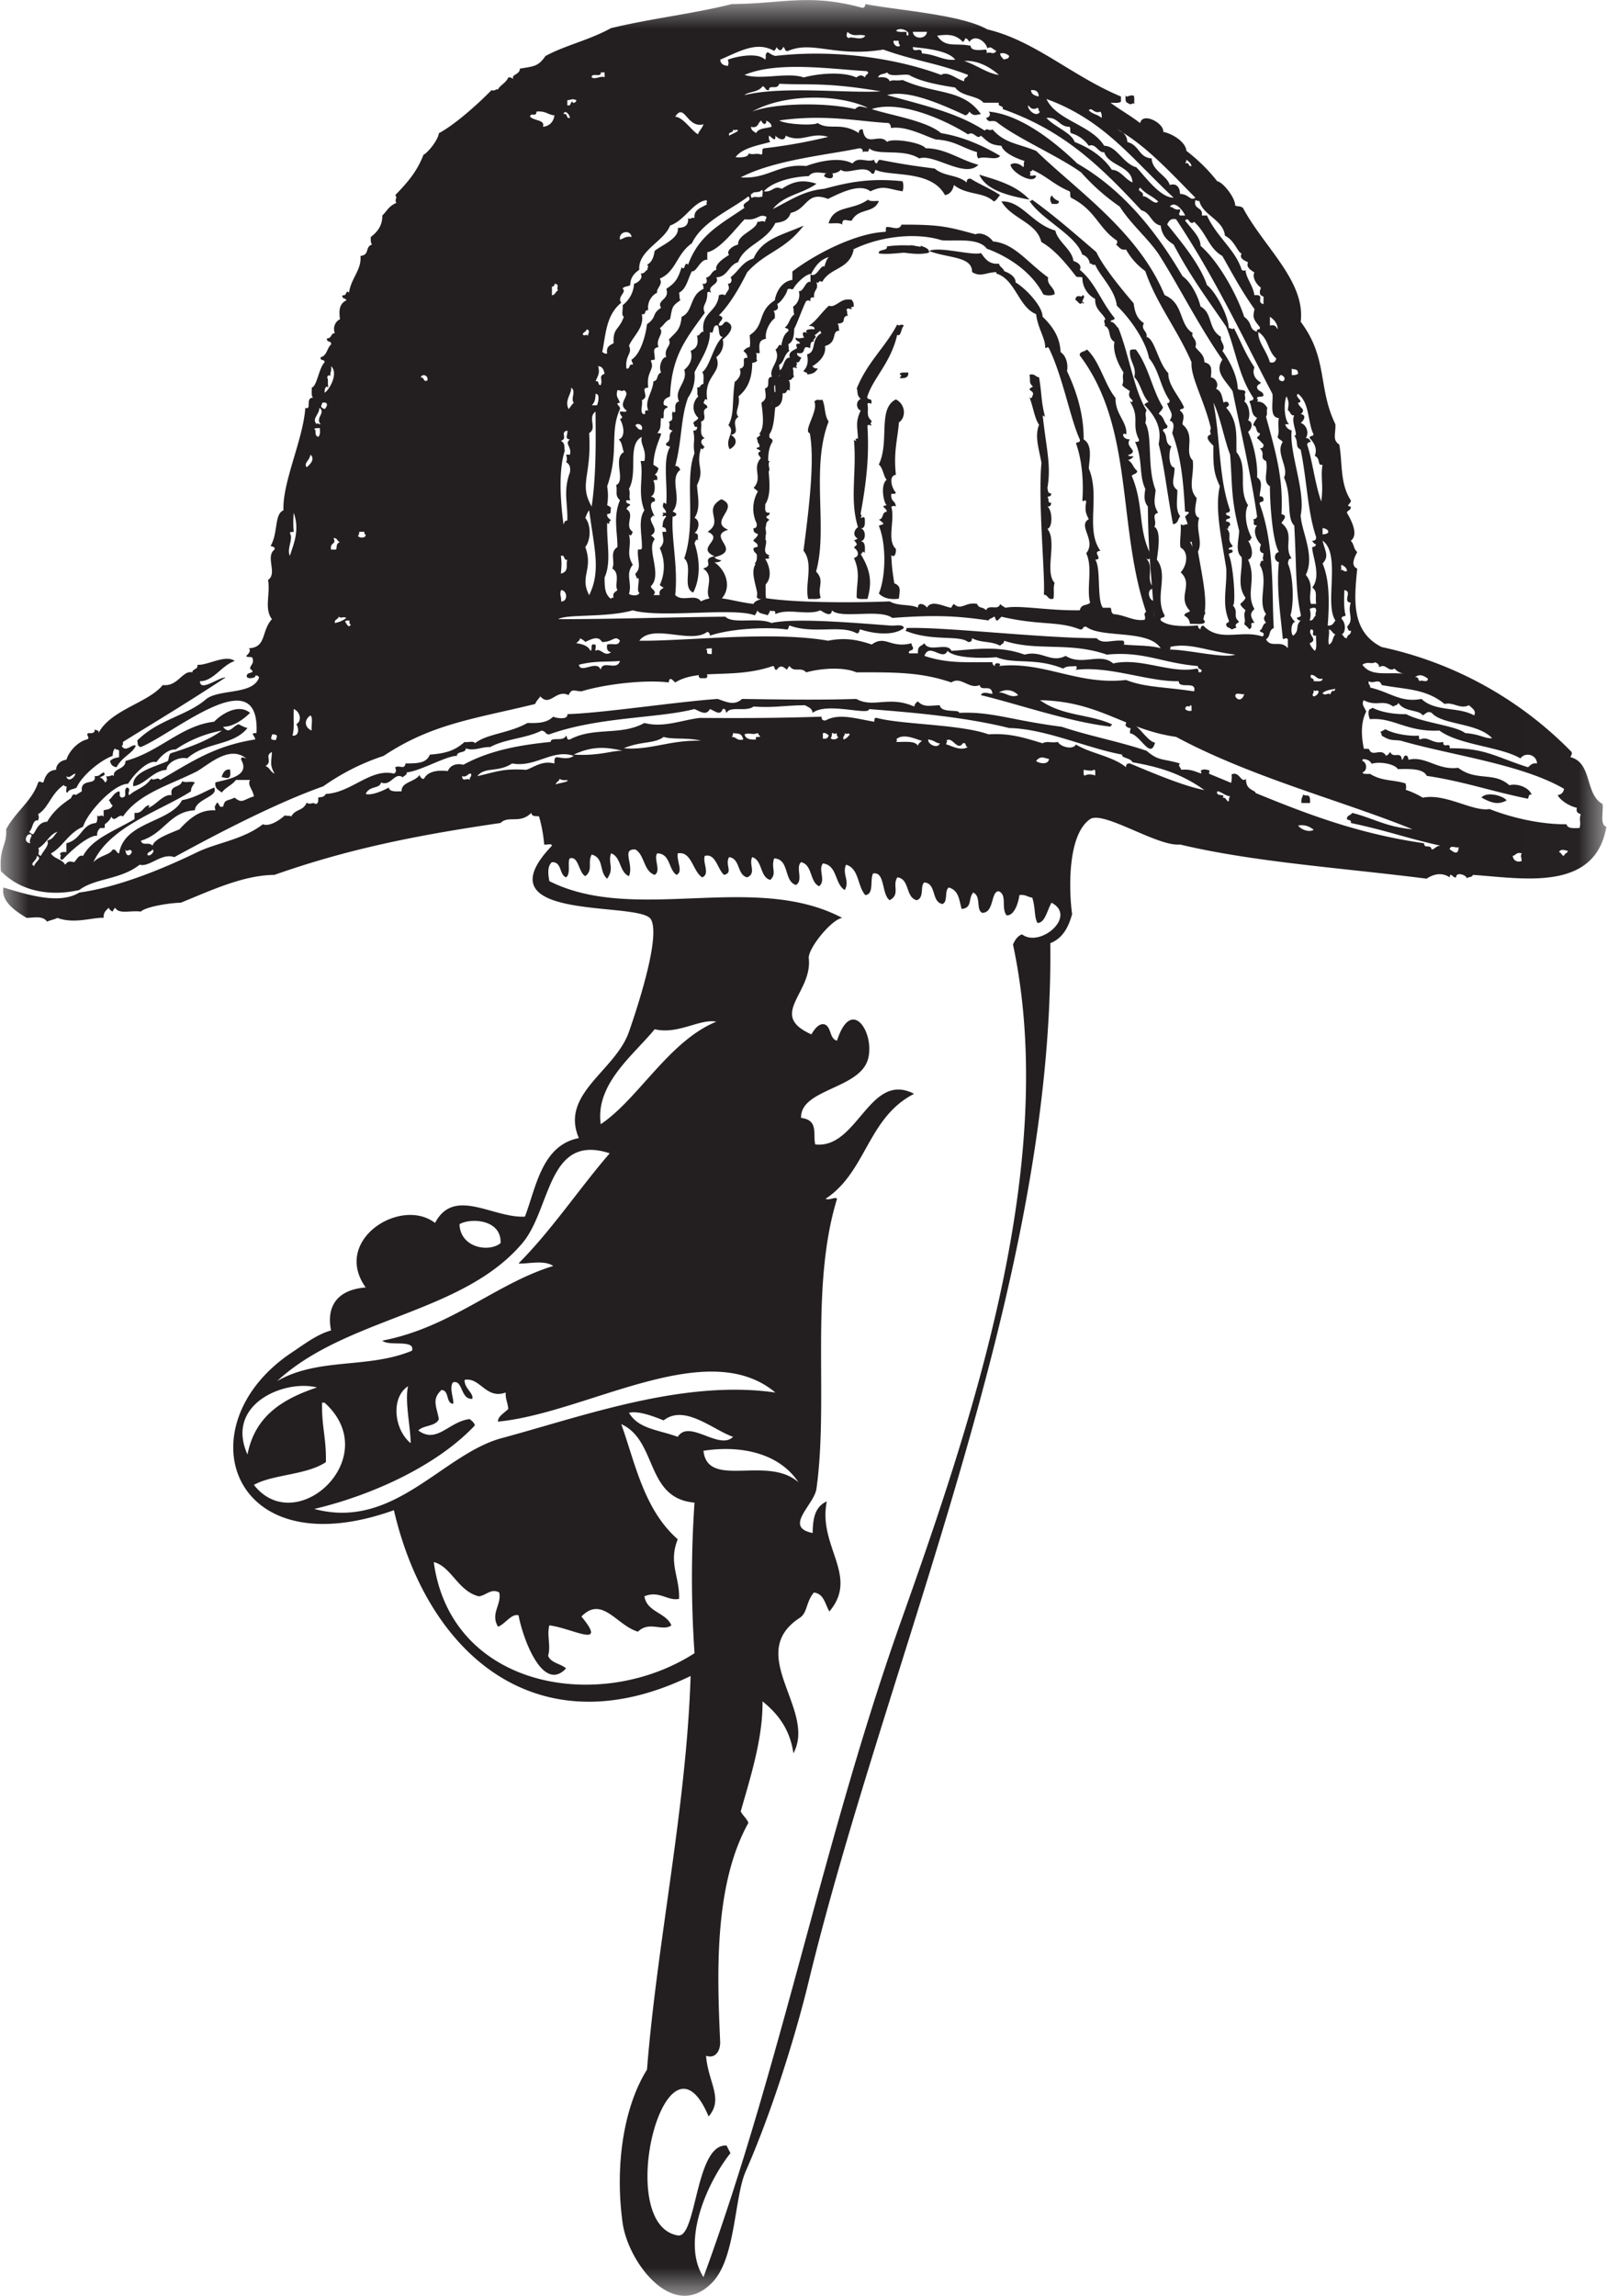 <svg width="28" height="40" xmlns="http://www.w3.org/2000/svg" xmlns:xlink="http://www.w3.org/1999/xlink"><defs><path id="BowlerHat_svg__a" d="M.011.001h27.978v39.99H.011z"/></defs><g fill="none" fill-rule="evenodd"><path d="M19.613 1.664c.06.062.039-.003.12 0 .024.033.032.085.03.15-.07-.076-.167.068-.15-.15" fill="#231F20"/><path d="M19.757 1.668c.042.2-.137.177-.146.04.034-.034.079-.052.146-.04M17.063 3.043c.329.1.647.188.875.435-.383-.071-.756-.167-.875-.435M14.511 3.041c.023.108-.131.054-.149.03-.011-.066.135-.091.15-.03M18.326 3.403a.22.22 0 00.125.1c-.002.07-.075.045-.125.049-.03-.067-.042-.094 0-.149M15.123 3.478c.035.036.122.02.19.023-.087.226-.352.112-.473.343-.095.005-.167-.057-.165.069-.046-.04-.157-.017-.238-.023.095-.325.416-.214.686-.412M16.188 4.37c-.09.04-.217-.04-.273.046-.113-.047-.354.028-.6 0-.027-.082.164-.04.136-.123.234-.035.639-.033.736.077" fill="#231F20"/><path d="M15.84 4.278c.1-.02.128.023.145.074.036-.01.06-.031.058-.074.06.031.147.04.144.124-.149.038-.305.015-.433 0-.03-.093.109-.04.087-.124" fill="#231F20"/><path d="M17.093 4.409c.058.073.126.204.313.183.01.067.104.085.093.165-.291-.065-.37.1-.562-.018.005-.277-.414-.238-.75-.367.184-.085.736.084.906.037M19.688 7.653c-.105.14.184.2-.032.275.005.024.057.018.094.02-.018.031-.049.053-.094.065.097.072.068.105.157.19.005.053-.07.051-.094.085.223.527.097.94.344 1.396-.032.034-.03.085-.094.043.162.156-.036.38.156.529-.166-.028-.114.23 0 .211-.05.17.021.218-.032.402-.087.004-.072-.063-.155-.063.045-.073-.035-.1.031-.148-.508-1.497-.204-3.208-1.155-4.466-.013-.072.093-.063.124-.105.225.207.31.617.5.846-.012.278.205.413.187.635-.09-.056-.073.092.063.085M19.69 6.11c.007-.031.062-.019.1-.023.231.31.284.704.474 1.007-.012.05-.054.073-.075.114.106.068.073.125.15.206.021.074-.083.032-.075.092.095.093.015.21.15.274-.043.02-.072.351.05.366.007.174-.083.3.05.39.003.149-.041.339.049.457-.04.047-.037.135-.125.137-.103-.535-.155-1.034-.25-1.395.06-.288-.058-.479-.25-.687a.177.177 0 01.075-.046c-.112-.11-.138-.322-.249-.434.045-.188-.093-.276-.075-.458M15.674 6.521c.011-.045.094-.027.15-.033.012.086-.052.107-.15.098.023-.029.045-.058 0-.065M12.568 8.696c.346.143-.234.387.12.532-.387.118.265.353-.24.479.023.026.063.044.12.053-.016.022-.05.037-.12.036.19.124.316.426.12.639h-.199c-.113-.155.103-.382-.119-.533.214-.056-.046-.162.199-.213-.34-.148.185-.295-.12-.426.293-.188-.097-.379.24-.567M4.413 11.664c.06.031.01.05.038.121-.02.025-.136.05-.152 0-.002-.091.111-.036.114-.12M12.199 11.664h.103c-.022.096.064.093 0 .15h-.103c-.065-.057.02-.054 0-.15M19.764 12.595c-.004.128-.126.094-.153.04.026-.157.096-.1.153-.04" fill="#231F20"/><path d="M19.707 12.61c.104-.021.281.307.418.326-.081.305-.25-.133-.437-.163-.002-.074.023-.087.019-.163M23.853 13.048c.055.154.21-.033.297.117a.12.12 0 00.07-.07c.056.132.192-.025.205.14.044-.01.018-.09.091-.07.012.019.024.038.023.07.302-.074.503.187.868.14.32.243.62.06.892.304.107-.035.33.018.389.164-.062-.017-.045.048-.069.07-.669-.138-1.108-.299-1.76-.398-.055-.12-.265-.125-.502-.117-.067-.1-.337-.135-.458-.093-.062-.125-.2-.04-.274-.163.04-.069.103-.113.228-.094M21.034 12.969c.114.026.331.025.404.136-.189.041-.251-.022-.438-.068.019-.018.035-.037.034-.068M4.007 13.404c.034.199-.068.147-.146.131.025-.076.06-.14.146-.13M21.076 13.42c-.022.083.006.07-.02.133-.071-.005-.125-.038-.132-.133.064-.027.072-.017.152 0M21.459 13.49c.139-.065.161.159.25.078.002.173.096.177.165.23.01.105-.077.036-.083.115-.122-.172-.189-.2-.354-.23a.424.424 0 00.022-.193M23.871 13.48c.209.132.406.099.618.167.051.178-.093.144-.093.266-.22-.162-.586-.051-.771-.266.021-.027.048-.092 0-.1.007-.104.154-.056.246-.067M21.899 13.913c.122.225.442.132.411.435a1.635 1.635 0 00-.431-.299c-.017-.077.027-.07.02-.136M26.25 13.943c-.152.085-.273.039-.438-.05.095-.114.39-.027.438.05M22.706 13.838c.056.051.131-.043.119.15h-.148c-.013-.079.02-.099.03-.15M26.326 14.282v.118c-.023-.027-.039-.021-.038.023-.025-.033-.09-.014-.114-.047v-.094c.077-.019.066-.003.152 0M1.748 14.273c.083.005.082.075.075.15h-.15c.04-.04.037-.11.075-.15" fill="#231F20"/><g><mask id="BowlerHat_svg__b" fill="#fff"><use xlink:href="#BowlerHat_svg__a"/></mask><path d="M12.257 25.271c.072.675 1.115.07 1.656.551-.342-.517-1.017-.65-1.656-.55zm-.448 1.543c-.167.41.037.658.023 1.037-.198.044-.345-.152-.604-.044.045.279.374.278.47.506-.156.114-.385-.084-.582.11-.37-.106-.623-.636-.985-.264.474.577-.17.2-.56.154-.045.185.03.351-.021.53.049.128.22.135.313.22-.41.438-.758-.54-.828-.926-.13-.031-.232.155-.358.199-.137-.233.067-.383.022-.595-.142-.081-.235.057-.358.066-.361-.09-.48-.522-.783-.596.3 2.207 2.906 2.642 4.543 1.587a19.336 19.336 0 010-2.623c-.861-.074-.64-1.078-1.276-1.367.243.68.394 1.487.984 2.006zm-.85-2.204c.17.285.504.292.85.419.198-.316.724.243.963 0-.359-.128-.844-.572-1.209-.287-.185-.072-.435-.171-.604-.132zm-5.281.86c-.344.228-.92.21-1.254.396.737.944 2.286-.482 1.231-1.432h-.044c-.006.438.076.61.067 1.036zm1.477-.331c.002-.26-.106-.732-.045-.992-.304.198-.245.755.045.992zm-2.843.198c.122-.624.54-.945 1.21-1.168-.554-.144-1.606.284-1.21 1.168zm4.544-.793c-.006-.105-.052-.17-.045-.287-.346.125-.445-.273-.716-.22-.006.149.162.23.134.33-.21.013-.16-.337-.336-.287-.076.098.031.322 0 .375-.13-.018-.06-.235-.201-.242-.17.16-.09.274-.045.507-.054.13-.268.103-.358.198.325.242.536-.16.896-.198.034.032.077.056.089.11-.677.72-1.833 1.228-2.798 1.455 1.39.375 2.23-.955 3.268-1.234 1.442-.389 3.16-1.023 4.766-.794-1.195-1-3.293.36-4.833.507-.006-.088.106-.148.179-.22zm-.85-3.22c.014.413.512.497.716.331.019-.41-.51-.447-.717-.33zm1.096.331c-1.047 1.237-3.064 1.285-4.274 2.403.725-.417 1.583-.21 2.35-.529.063-.206-.404-.07-.516-.176 1.2-.231 1.984-.998 2.977-1.3-.16-.115-.477-.027-.604-.045.583-.586 1.047-1.29 1.588-1.918-1.087-.357-1.018.97-1.521 1.565zm2.305-3.726c-.373.455-1.038.954-.94 1.654.651-.434 1.19-1.45 2.014-1.786-.288-.056-.663.229-1.074.132zM.597 15.086c.005-.069.153-.134.045-.177.008.08-.144.14-.044.177zm25.76-.177c.01.084.086.12.156.088-.003-.082-.026-.063 0-.132-.094-.027-.098.035-.157.044zm.805-.066c.045.006.044.06.089.066.006-.045.06-.043.067-.088-.061-.008-.114-.043-.156.022zm-16.203.419c-.17-.068-.134-.338-.313-.397-.056.175.062.26-.067.441-.145-.12-.049-.36-.269-.42-.078.137.03.268-.112.376-.118-.063-.115-.353-.268-.31-.05.053.023.265-.067.331-.124-.047-.068-.27-.246-.264-.083.068-.068.21-.045.33 1.492.752 3.565-.17 5.102.64-.195.033-.6.539-.582.705.067.604-.72.983.045 1.324.055-.09.126-.192.223-.176.132.039.086.254.224.286.255-.797.67-.116.537.33-.151.513-1.18.514-1.163 1.015.307.04.204.271.246.462.742.087.944-1.285 1.723-.881-.812.414-.827 1.358-1.544 1.83.082.027.177-.044.201 0-.479 1.56-.142 3.487-.358 5.048-.038.28-.582.67-.067.772.005-.225.028-.455.247-.55-.16.784.57 1.294.045 1.917-.076-.124-.091-.308-.27-.33-.14.166-.11.352-.245.44-.969.631.3 1.607-.112 2.36-.06-.42-.272-.69-.538-.904.007.636-.203 1.297-.38 1.917.037.074.103.12.134.199-.609 1.09-.543 2.675-.492 3.814.006.14-.073.304-.246.243.039.478.31.746.045 1.058-.74-1.766-1.669 1.877-.538 2.072.333.058.303-1.605.851-1.565.021.045.046.088.067.132-.41.516-.864 1.548-.47 2.16 1.35-3.675 2.089-7.62 3.447-11.441 1.249-3.516 2.754-7.988 1.946-11.774.036-.076.076-.146.157-.176.315.24.965-.314.515-.551-.076.124-.111.355-.246.352-.059-.109-.031-.25-.09-.44-.08-.01-.12-.06-.224-.045-.015.117-.083.363-.224.353-.1-.134.016-.35-.134-.419-.143-.009-.078.378-.29.375-.114-.053-.013-.287-.157-.353-.092.106-.01.265-.201.286-.046-.147-.042-.32-.224-.374-.081.052-.011.254-.112.287-.195-.036-.101-.357-.313-.375-.08.047.004.27-.135.309-.198-.048-.117-.37-.336-.398-.095.14.057.294-.134.398-.144-.096-.078-.51-.291-.464-.056.114.021.36-.134.375-.138-.15-.107-.467-.336-.529-.071.17.069.275-.022.441-.177-.104-.127-.433-.38-.463-.09.111.059.298-.068.397-.166-.079-.112-.375-.313-.419-.102.087.046.32-.09.397-.216-.066-.108-.452-.38-.463-.058.178.055.255-.067.375-.186-.052-.131-.34-.314-.397-.066.124.078.283-.089.352-.179-.043-.116-.325-.314-.352-.08.134.08.27-.089.309-.115-.1-.143-.38-.335-.331-.042.119.097.317-.045.374-.167-.104-.182-.461-.426-.418-.02.15.1.317-.022.375-.143-.095-.103-.37-.335-.375-.07.087.073.306-.045.375-.196-.064-.172-.346-.336-.442-.251-.016-.023.257-.112.464zm-8.392-.375c.033.054.147-.059.09-.089-.02.04-.083.037-.09.089zm-.269-.053c-.046-.077-.072.03-.111-.036.003.138.09.118.111.036zm23.118-.077c-.046.022-.147-.045-.157.036.056.039.148.126.157-.036zM.53 14.689c-.046-.071.089-.17-.03-.155-.06.036-.082.143.03.155zm.136.088c.038.06-.036.103.045.132.049-.098.158-.193.111-.265.112-.036.102-.07.18-.154-.144.042-.185.2-.336.287zm22.223-.325c-.068-.047-.138-.093-.27-.072.04.066.197.13.27.072zm-1.59-.557c.07-.01.06.059.112.066-.001-.039.005-.069.023-.088-.106-.02-.157-.086-.224-.089-.037.106.168.031.09.11zm-11.615-.23c.052-.028.232-.04.202-.076-.055.003-.108.004-.135-.025-.006.05-.06.05-.067.1zM8.05 13.52c.015.116.083.017.135.066-.01-.053.04-.048.022-.11-.07-.002-.064.07-.157.044zm-6.893 0c.02.118.145.03.157-.044-.06.01-.103.094-.157.044zm17.724-.045c.002.02.004.039.023.033.055-.024.098-.025.179 0v-.065c-.002-.02-.003-.04-.023-.033-.04.027-.1.01-.179 0v.065zm-.828-.221c.04.044.216.077.224-.034-.085-.013-.14-.064-.224.034zm-9.735.266c.363-.085.463-.135.85-.11.138-.044.277-.167.493-.11-.003-.055-.004-.108.045-.11.08.01.2.043.29-.023-.37-.127-.663.208-1.073.132-.248.164-.476.052-.605.22zm-3.535-.044c-.087-.162-.054-.189-.045-.375-.139.061.022.163-.112.243.072.024.088.104.157.132zm5.214-.331c.441.028.684-.077.85-.066-.304-.075-.545-.078-.85.066zm6.49-.176c.064.004.238.125.38.044-.059.006-.017-.086-.09-.066-.098.15-.186-.134-.29-.044.038.009-.005.028 0 .066zm-.112-.022c-.067.006-.075-.047-.201-.066-.017.084.169.172.201.066zm-.761-.066c.027.004.014.024 0 .043.145.005.326-.027.38.067.007-.045.046-.059.068-.088-.073-.01-.321-.146-.448-.022zm-4.744.154c.464.037.8-.147 1.343-.132-.247-.06-.488-.016-.65-.066-.165.124-.398.07-.693.198zm-6.064-.143c.016-.063.052-.097-.063-.1-.016.064-.054.097.063.1zm9.89-.011c.055-.013.082-.052.112-.089-.045-.038-.043.017-.09-.022.01.053-.04.048-.021.11zm-.223-.022c.036.037.115.02.134-.022-.037 0-.013-.061-.045-.067-.01.038-.028-.004-.067 0 .002.039-.005.069-.022.089zm-.135.007c.057.009.094-.008.1-.063-.034-.01-.047-.045-.1-.032v.095zm-1.365-.074c.017.08.097.097.202.089-.035-.079.076-.014.067-.067-.03 0-.02-.038-.045-.044-.084.04-.14-.015-.224.022zm-.223.045c.082-.002.088.074.201.044-.031-.111-.075-.1-.179-.11.001.03-.01.048-.022.066zm-7.318-.11c-.015-.082.028-.22-.023-.265-.11.075-.11.207.023.264zm-.336.087c.12.013.114-.13.067-.198.107-.064.063-.221-.045-.265-.008.194.014.337-.022.463zm15.553-.464c.027.027.06.041.112.031v-.063c-.001-.02-.003-.038-.022-.033-.007.055-.07-.029-.09.065zm-3.066.332c-.798-.2-1.753-.276-2.44-.33 0 .12-.74-.129-.984.066-.008-.081-.076-.101-.134-.133-.36.003-.552.048-.895.022-.132.1-.408-.016-.47.11-.024-.02-.007-.081-.067-.066-.047.121-.121.041-.224 0-.062.115-.151.054-.268 0-.635.164-1.666.132-2.53.441-.073.004-.045-.046-.134-.066-.261.136-.632.143-.895.287-.165-.003-.29.077-.425.022-.001.094-.153.04-.156.132-.182-.003-.643.268-.874.287.005.055-.05.053-.067.088-.145-.104-.207.163-.38.088-.03.118-.198.05-.268.199.078.032.263-.034.402-.11.014.08.126.066.224.065-.01-.163.227-.158.314-.286 0 .032.062.11.089.044.055-.082.179-.136.402-.11.036-.096.145-.143.27-.11.463-.255 1.005-.347 1.521-.398.007-.098.221.006.269-.11.024.021.007.082.067.067.421-.226.882-.058 1.298-.287.335.087.646-.05.962-.088.553.003 1.256.007 2.126-.022-.004.048.019.07.067.066.24-.133.547-.026.851.022.002-.035-.003-.076.044-.066.44.118 1.441.107 1.947.286.376-.025.633.064.94.155.088-.044.144 0 .269-.023.026.071.25.153.313.045.262.16.633.2.873.396-.004-.047.019-.07.067-.066.315.13.922.394 1.298.463-.414-.292-.784-.4-1.253-.484-.033-.079-.197-.07-.18-.133-.628-.116-1.332-.45-1.969-.463zm6.826.22c-.157-.02-.18.007-.335-.088 0-.03-.012-.048-.023-.066.033-.01.057-.032.09-.044.164.092.456.123.581.11.004.027-.004.063.023.067.14-.066.211.086.402.043-.007.13.125-.014.112.111.616-.008.813.156 1.365.33.041-.033.07-.079.157-.066-.01-.162-.21-.2-.29-.088-.34-.204-1.075-.233-1.41-.485-.572.03-.8-.234-1.209-.198-.024-.023-.046-.158 0-.177.022 0 .026-.018.045-.021.173.09.428.114.582.11.293.153.867.2 1.03.33.252.017.347.1.469.089-.258-.273-.867-.227-1.052-.441-.073-.038-.098.011-.156.044-.068-.106-.322-.053-.426-.22-.006.044-.06.043-.09.065-.183-.131-.284.01-.514-.11-.04.08.008.11.045.199-.118.22-.081.551 0 .793-.002.042-.074.016-.067.066.082.028.09.174 0 .199a.278.278 0 01.067.264c.298-.073.67-.014.985.177.4-.08.874.249 1.163.198.364.144.877.27 1.343.265.014.081.126.067.224.066.033-.097-.01-.127.022-.243-.046-.013-.085-.033-.067-.11-.1-.02-.267-.103-.336-.22.065-.01.102-.047.112-.11-.734-.431-1.992-.589-2.842-.838zm-2.73-.813c-.047.02-.147-.043-.157.034.03.078.122.094.157-.034zm1.209.042c.05-.01.079-.04.089-.088-.046-.039-.044.016-.09-.022.014.07-.042.068 0 .11zm-5.484-.066c.108-.014.205.106.336.044a.26.26 0 00-.336-.044zm5.64.01c.047.06.1-.023.134.024a.18.18 0 01.045-.075c.005.038.037.004.045-.025-.08.014-.17.024-.224.075zm.828-.099c.368.09.536.268.895.199.244.23.647.132.918.287.044-.084-.039-.126-.09-.177-.16.075-.265-.06-.425-.022-.333-.272-.68-.25-1.096-.33-.044-.128-.144-.01-.224-.067-.02.063.03.057.022.11zm.783-.176c.072-.019.046.057.09.066-.002-.038.136.045.134-.044-.073-.058-.158-.087-.224-.022zm-1.767.066c.063-.003.153.02.156-.044-.112.022-.11-.068-.202-.066-.032.083.062.042.046.11zm.85-.286c.152.207.409.128.716.154a.28.28 0 01-.157-.088c-.11.071-.147-.103-.268-.022.003-.055-.035-.07-.068-.088-.062.04-.134-.02-.223.044zm-13.652 0c.033.163.316-.095.381.088.03-.184.28.03.335-.154-.232.02-.43-.007-.716.066zm6.02-.155c.4.136.738.108 1.186.11-.001.038.017.057.045.067-.027-.08.15-.047.067 0 .78-.088 1.374.338 2.216.243.343.131.62.114 1.186.198.049-.195-.268-.03-.268-.177-.516.014-1.206-.27-1.791-.198.009-.032.027-.037 0-.066-.116.014-.138-.009-.224.044-.496-.198-.83-.067-1.163-.198-.195.02-.73.026-.85-.111-.085.19-.314-.153-.403.088zm-3.704-.033v-.099c-.039.004-.094-.004-.1.025.058.007-.044.086.1.074zm7.98-.12c.026.004.012.023 0 .043.326.002.948.16 1.14.088-.499-.062-.796-.215-1.14-.132zm-10.34-.067c.07.008.205.034.246.132.044-.015-.014-.131.067-.11.049-.004.01.078.022.11.085-.062.157.119.269.022-.06-.008-.08-.053-.067-.132.116-.026.186.038.223-.066-.086-.106-.128.028-.313.022-.063-.108-.163-.062-.291 0-.022-.03-.06-.044-.09-.066-.006.045-.044.059-.066.088zm13.113.022c.072-.025.061-.132.113-.176-.052-.015-.06-.074-.113-.088.011.126-.023.175 0 .264zm-.335-.022c.007.028.04.089.09.132.043-.053.014-.177.022-.264-.122.008.008-.094-.09-.11-.07.089.14.179-.022.242zm-16.707-.327c-.028-.004-.026-.037-.024-.07-.03.004-.072-.004-.076.024.022.013.056.13.1.046zm-.279-.026a.435.435 0 00.201-.088c-.066-.032-.075.018-.134-.022-.007.052-.078.041-.067.11zm5.192-.22c-.48.133-1.156.06-1.298.154 1.098-.003 1.81-.032 2.91-.044.133.136.565.005.805.11.408-.092 1.436-.003 2.06.044.083.014.23-.036.246.044-.17.138-.512.106-.762.023-.024.02-.007.08-.067.066-.267-.15-.747.022-1.163-.133-.025.02-.008.082-.067.067-.293-.042-.935-.021-1.321.11.002-.038-.017-.057-.045-.067-.286.22-.954-.153-1.185.155.808.01 2.305-.174 3.29 0 .306-.062.53-.011.76.066.242-.174.32.074.694-.022-.001.03.01.048.022.066.024.082-.084.035-.067.11h.156c-.004-.135.036-.107.113-.176.078.17.403-.027.47.132.369-.019.813-.103 1.275.066.309-.082.453.156.716.022.286.182.6-.065.828.132.488-.11 1.003.187 1.455.089.069.025-.012.064.067.066.066-.064-.056-.038-.045-.11-.632-.052-.938-.262-1.589-.199-.658-.229-1.216-.052-1.79-.242.004.055-.05.054-.067.088-.168-.09-.321-.043-.492-.132.003.048-.019.07-.068.066-.152-.127-.636-.004-1.096-.198.017-.005.026-.019.022-.045.643-.025 2.319.175 3.313.177.117.115.25.025.47.044.008.031.026.037 0 .066.157.021.473.01.648.066-.215-.335-1.025-.17-1.298-.375-.068-.016-.043.06-.112.045-.384-.151-.687-.063-1.365-.22a1.93 1.93 0 01-.067.065c-.051.007-.025-.064-.067-.066-.022.03-.076.028-.09.066-.513-.072-.863-.104-1.678-.044-.217-.165-.898.024-1.052-.132-.012.136-.153.024-.202 0-.219.095-.566-.042-.783.066-.001-.099-.05-.028-.09-.066-.021.062-.032.055-.044.088-.058-.03-.153-.025-.179-.088-.022.062-.032.055-.044.088-.353-.144-1.644.052-2.127-.088zm11.794-.022a.337.337 0 010 .198c.073.006.064-.068.112-.088-.04 0 .036-.104-.023-.132-.038-.002-.069.005-.089.022zm.627.11c-.021.024-.083.007-.068.066.072.065.071.234 0 .265.036.017.034.07.09.066-.001-.067.08-.053.067-.132-.06.015-.043-.046-.067-.067.136-.132.001-.242.067-.419-.153-.016.037-.198-.112-.22-.003.1-.016.319.023.44zm-13.67-.243c.12.005.112-.192 0-.198-.031.09.003.089 0 .198zm13.58-.55c.054-.01.049.04.112.021-.002-.064-.051-.082-.09-.11-.038.045.017.043-.022.088zm-13.584.065c.153-.039.078-.156.112-.242-.076.016-.029-.09-.112-.067.017.144.011.153 0 .31zm13.271-.176c.117.27.123.646.09 1.08.084.01.102-.046.134-.088-.197-.282.104-1.162-.224-1.389.05.196.116.274 0 .397zM5.768 9.573h.089c.017-.05-.008-.099.067-.132-.053-.007-.042-.076-.112-.066.055.12-.067.063-.044.198zm.47-.234c.028.033.133.043.134-.025-.018-.005-.027-.02-.023-.05h-.09c.002.035-.01.055-.022.075zm16.806-.03c.156-.007.109-.098 0-.11v.11zM5.118 9.265c-.026.003-.063-.004-.067.022.065.106-.06.266 0 .396.05-.174.181-.43.067-.749a1.733 1.733 0 000 .33zm5.08-.243c.097.114.105.371 0 .507.144.395-.106.513.068.838.208-.424.087-.809 0-1.477-.033.034-.047.086-.068.132zM5.342 8.14c.063-.05.153-.144.067-.22-.02.112-.118.141-.067.22zm5.752 1.94c.004-.041-.026-.048-.023-.088.117-.109.027-.234.045-.419.026-.003.063.004.067-.021.014-.197-.076-.494.045-.662-.125-.31-.008-.595-.067-.86h.067c.044-.204-.081-.287-.045-.419-.259.129-.063.616-.224.904.032.1-.01.116.023.199h-.067c-.02.07.058.046.067.088a.112.112 0 00-.067.066c.16.095-.05.29.111.397-.022.035-.02.088-.067.044.054.222-.06.32.067.529-.137.167-.007.314-.067.507.033.03.177.045.18-.022-.063-.025.039-.309-.045-.242zm-1.32-2.402c.076.054.052.077.066.176-.112.348-.074.883-.022 1.278.025-.02-.005-.053.067-.066.008-.308-.074-.516.045-.837.016-.097-.012-.15-.067-.177.02-.035.017-.078 0-.132h.067c.037-.14-.1-.187 0-.264-.1-.016-.035-.07-.045-.155-.137.03.017.138-.112.177zM5.542 7.61c.045-.028.03-.096.032-.154-.038.004-.094-.004-.099.022.05.003-.013.098.067.132zm5.64-.124c.034-.087-.082-.133-.112-.072.035.027.046.078.112.072zm-.917.058c.048.756-.184.878.044 1.28.083-.57.071-1.165.067-1.654-.144.105.036.29-.111.374zm-4.744-.154c.008-.038.028.005.066 0-.1-.114.097-.198-.022-.287 0 .122-.143.194-.044.287zm.134-.265c.028-.015.095-.131-.037-.11-.02.057-.05.077.037.11zm16.806.265h-.067c.017.076.085.1.112.11-.045.39.248 1.06.156 1.477.014.28.256.705.09 1.036.16.2.033.335.09.507h.09c-.018-.142.028-.216-.068-.286.166-.2-.007-.564 0-.706.039.002.058-.017.067-.044a.11.11 0 01-.067-.066c.049.004.071-.018.067-.066-.149-.438-.16-.997-.269-1.521-.106-.047-.028-.133-.112-.243.09.014-.063-.23 0-.352-.072.006-.064-.07-.111-.089.012-.107.027-.134-.023-.242-.047.084-.048.403.045.485zm.38.308c-.038 0-.057.017-.067.045.088.25.14.699.247.992.042-.304-.014-.405.022-.64-.101.021-.022-.103-.135-.154.057-.138-.033-.252-.089-.309-.007-.05.064-.024.068-.066-.105-.206-.063-.544-.27-.705-.08.046.126.137 0 .154.014.088.155.113.045.198.109.015.059.109 0 .155.09.022.157.159.09.264.056-.003.07.034.09.066zM10.31 7.06h.09c.02-.026.062-.209-.023-.198-.002.063-.005.142-.067.198zm.269 2.05c-.011.342.077.687-.045.948 0 .195.01.296.112.375.005-.017.018-.025.045-.021-.023-.09.034-.098.067-.133-.057-.084.057-.288-.09-.375.059-.124-.055-.28.09-.375 0-.267-.076-.536.044-.815-.095-.09-.04-.14-.066-.265.172-.07-.065-.468.134-.573-.03-.073-.03-.176-.09-.22.134-.047.075-.276.022-.353.09-.05-.008-.046 0-.132.033-.013.116.025.113-.023-.18-.125.102-.273-.045-.352-.03.03-.047.005-.112 0-.031.122.01.124.044.22-.11.008.019.058 0 .11-.185.412-.011.74-.223 1.345a.995.995 0 010 .33c.026.011.05.024.067.045-.02.116.015.09-.067.11-.006.064.042.076.067.11-.068.026.006.087-.067.044zm-.672-1.984c.046-.05.032-.052.09-.11-.06-.074.048-.196-.045-.265.011.11-.121.221-.045.375zm12.446-.485c.057-.033.026-.09-.035-.11-.048.028-.055.108.035.11zM7.333 6.58c.07-.018.028.082.113.048.026-.095-.105-.128-.112-.048zm15.174-.048c.052.007.086-.004.111-.022-.007-.1-.067-.064-.111-.088v.11zm-12.13.11c.072-.02.03.073.09.066.041-.106-.047-.15.067-.198-.014-.066-.035-.127-.112-.132.03.12.006.146-.045.264zm-4.722.199c.084-.046.249-.341.113-.463.02.084-.037.14 0 .176-.033-.024-.056-.024-.068.022.027.042.003.09.022.176-.047-.048-.068.027-.067.089zm16.472-.53c.077.018.097-.02.111-.066-.155-.134-.128-.339-.313-.463-.012.173.14.318.202.53zm-11.974-.484c.047.038.044-.017.09.021.007-.05.048-.094-.022-.11-.007.045-.061.044-.068.089zm12.108-.089c.003-.082-.041-.156-.134-.22v.154c.09-.024.11.024.134.066zm-12.644-.75v.155c.061-.005.063-.07.111-.088-.05-.022.039-.11-.067-.11-.002.027-.007.052-.044.044zm1.185-.815c.067-.015.098-.065.202-.044-.014-.135-.228-.102-.202.044zm10.116.11c.325.277.648.882.76 1.235.162.124.068.206.225.264-.028-.07.072-.016.045-.088-.11-.138-.124-.155-.09-.309-.219-.31-.34-.536-.56-.926-.24-.136-.27-.392-.492-.595-.085.077-.085-.101-.157-.022.095.13.273.288.269.441zm-.426-.463c-.105-.023-.125.038-.156.088.25.311.573.697.694 1.059.146.107.374.527.38.75.061-.003.045.036.09 0 .125.24.187.425.357.682-.037.094-.009.196.113.265-.017.035-.072.033-.067.088.012.069.105.058.112.133-.01.05-.124-.004-.112.066.027.005.013.025 0 .044.09.003.126.03.179.11-.023.086.011.091-.023.155.182.662.302 1.089.269 1.697.12.025.03.099 0 .154.24.19.028.418.179.618-.06-.007-.058.046-.067.088.099.217.106.714.044.904.028.04.044.09.09.11-.08.002-.091.189-.045.243.125-.091.03-.164.134-.265-.038.001-.057-.017-.067-.044.02-.024.083-.007.067-.066-.093-.412-.072-.849-.112-1.543-.144-.138-.033-.501-.178-.838.09-.174-.154-.428-.023-.618-.021-.037-.074-.044-.09-.088.042-.107-.005-.198.023-.33-.17-.01-.097-.258-.112-.42-.565-1.083-1.022-2.056-1.679-3.042zm-7.788.618c-.06-.057.055-.157.157-.177-.018-.174.32-.255.336-.397.084-.002.064-.025.135 0-.005-.041.025-.048.022-.088-.136-.064-.141.072-.38.044-.143.144-.428.53-.65.574v.132c-.12-.02-.19.223-.268.198-.07.13-.093.305-.224.375.015.085 0 .078.022.132-.15.103-.138.12-.179.33-.083.03-.11.112-.179.155.085.093-.081.188-.022.33-.126.022-.056.103-.067.221-.027.004-.063-.003-.067.023.075.15-.085.18-.045.462-.031 0-.05.01-.067.023 0 .09.06.146-.045.198.023.073-.05.24.045.242.039-.007-.03-.076.067-.066-.07-.173.076-.308.09-.507.097-.017.038-.107.134-.154-.057-.12.036-.286.09-.265-.05-.168.105-.193.044-.308.115-.124.204-.162.223-.397.206-.085.135-.377.381-.485.002-.039-.005-.069-.022-.088.096.008.086-.056.067-.11.093-.012.09-.118.179-.133-.034-.115.177-.229.223-.264zm7.856-.684h.09c-.038-.086-.176-.266-.269-.154.068.007.08.068.179.044.013.07-.042.068 0 .11zm.783.353c-.028-.286-.4-.36-.448-.618-.009.038-.028-.004-.067 0-.04.166.14.112.112.265h.09c.166.37.508.61.604.948.032.009.038.026.067 0 .012.149.129.264.156.441.202-.02.016.125.158.154v-.132c-.089-.023-.066-.092-.045-.154-.088-.06-.157-.194-.113-.265-.065-.04-.151-.094-.111-.176-.066-.036-.16-.068-.112-.154-.071-.017-.119-.226-.29-.31zM11.295 4.7c-.047-.006.032-.059-.022-.088.1-.051.119-.16.134-.242.11-.093.435-.218.402-.398.087-.009.193-.017.18-.176.042.041.04-.013.112 0-.02-.156.15-.186.223-.242-.05-.013.027-.035-.022-.067-.237.044-.367.35-.627.442-.102.275-.565.437-.536.771-.11.071-.16.165-.157.265-.036.03-.116.018-.134.066.083.053-.104.138-.023.242-.272.22-.27.568-.336.882.006-.056.039.03.09 0-.02-.114.048-.143.112-.176-.013-.276.096-.222.179-.463-.051-.023-.009-.139-.022-.199a.51.51 0 00.2-.374c.074-.019.166-.103.113-.177.09 0 .088-.076.134-.066zm1.678-1.08c-.08-.096.155-.104.067-.199-.316.24-.804.438-.984.816-.275.193-.27.488-.56.617.064.105-.071.176-.044.243a.292.292 0 00-.157.308c-.076-.016-.028.09-.112.067.047.237-.143.368-.224.551.067.143-.071.152-.044.397.076.016.028-.09.111-.066.005-.042-.025-.049-.022-.089.165-.101.252-.455.269-.617.179-.124.075-.18.246-.286-.087-.138.158-.138.09-.33.159-.103.205-.18.267-.376.069.076.044-.12.113-.044.187-.516.547-.694.984-.992zm.112-.243v.044c.002.014.003.026.022.023.054-.033.09.01.18-.023-.013-.032.026-.114-.023-.11-.024.063-.176.004-.157.088 0-.013-.003-.026-.022-.022zm7.094.132c-.12-.11-.206-.118-.313-.242-.076.077.078.053.045.154.072-.026.216.172.268.088zm.582-.617c-.012-.054-.052-.08-.09-.11.001.03-.01.048-.022.066.085-.032.044.06.112.044zm-7.34-.419c-.188.055-.49.101-.604.265.12.013.237-.01.223-.066.088.034.136-.013.224.022.039-.013-.001-.105.045-.11a9.18 9.18 0 001.12-.199c-.298-.093-.463.113-.74-.022-.016.116-.14.048-.179 0 .01.135-.075.014-.111 0-.008.051.003.085.022.11zm-.717-.11c.053-.03.115-.05.157-.088-.046-.038-.043.016-.089-.022.017.075-.09.028-.068.11zm6.938.11c.223.062.19.266.425.287.005.215.275.303.314.463.108-.035.177.027.179.154.166.009.175.13.268.067-.4-.402-.865-.92-1.364-1.191.058.024.175.08.178.22zm-6.557-.264c.002.064.052.082.09.11.038-.088.17-.081.268-.11-.002-.065-.05-.082-.09-.11-.002.105-.074.053-.089 0-.061.034-.047.143-.179.11zm5.64.264c.218.086.478.232.648.485.149.002.235.17.359.22-.01-.288-.419-.288-.493-.528-.097.024-.147-.164-.268-.11a.556.556 0 00-.313-.221c-.026-.07.006-.058-.022-.11-.187 0-.198-.174-.403-.155.137.155.436.256.492.42zm-6.96-.44c.14.007.302.265.402.308-.018-.02.076-.116.09-.176-.29.077-.328-.386-.492-.133zm-1.947-.045c.083-.023.035.083.112.066-.003-.061-.091-.152-.112-.066zm-.582.044c.068.077.268.05.224.177.119-.015.182-.085.201-.199-.118-.011-.15-.082-.313-.066-.007.109-.1.005-.112.088zm9.959.022c.006-.05-.004-.084-.022-.11-.11.048-.148-.087-.202-.022.086.08.136.06.224.132zm-1.074-.11c-.037 0-.013-.061-.045-.066-.067.04-.118.016-.157-.044-.04.05.136.234.202.11zm.112-.22c.175.377.783.45 1.006.815.22.004.327.31.56.375.161.167.412.527.65.53-.743-.695-1.209-1.35-2.216-1.72zm-8.348.022v.088c.072.02.046-.057.09-.066.002.054.073.005.067-.022-.072-.034-.08-.007-.157 0zm3.222.198c.356-.142 1.233-.172 1.79-.044.091-.079.098-.036.224-.022-.507-.243-1.455-.25-2.014.066zm4.991-.264c-.001-.08-.045-.118-.134-.11.005.075.066.096.134.11zm-4.7-.11c-.07.01-.058-.06-.112-.067-.072.109-.248.09-.313.154.655-.164 1.805-.029 2.373-.066-.961-.162-1.238-.106-1.768-.132-.038.12-.177.001-.18.11zm4.073.33c.017-.075-.09-.028-.067-.11h-.268c-.103-.131-.375-.102-.493-.265-.314-.05-.608-.106-.805-.22-.12-.021-.331.046-.38-.044-.047.035-.144.02-.157.088.101-.012.177.002.201.066.07-.033.105.001.224-.022.57.259 1.05.145 1.365.595-.108.016-.125.037-.202-.044a.11.11 0 01-.067.066c-.422-.195-1.01-.457-1.365-.353.706.194 1.224.312 1.701.618.042-.056.079.02.134-.022.215.244.431.242.761.375.704.685 1.785 1.411 2.239 2.513.342.143.245.516.492.661-.049.07.092.105.044.243.067.092.154.128.157.265.134.036.127.114.112.264.083.009.149.119.09.199.11.042.104.166.134.242.014-.017.074-.033.09.022.006.044-.031.044-.045.066.215.24.17.521.178.772.215.265.015.633.202.926-.07.119-.043.374.067.573-.035.002-.017.057-.067.044.084.128.096.305 0 .331.157.346-.048.581.111.86-.097.092-.056.139 0 .242-.114-.012 0 .067-.089.11a.566.566 0 00-.09-.088c.038-.089-.026-.14.023-.242-.032-.034-.074-.06-.09-.11.033-.035.075-.06.09-.11-.159-.216-.046-.467-.067-.706-.122-.1-.043-.315-.044-.463-.148-.584-.115-.802-.157-1.323-.105-.27-.171-.666-.291-.904.126.643.087 1.295.29 1.874-.008.028-.029.045-.066.044-.02.07.074.03.067.088-.022.024-.083.007-.067.066.048-.004.07.018.067.067-.069.025.005.086-.067.044.121.122-.01.186.111.308-.002.042-.074.015-.067.066.027.004.064-.003.067.023.007.05-.064.024-.067.066.089.214.128.927.067.881.116.12-.009.186.113.287-.042.044-.082.035-.046.11-.042-.005-.05.025-.089.023-.027-.033-.093-.026-.09-.089.002-.034.058-.017.045-.066-.123-.303-.03-.554-.044-.904-.077-.5-.205-1.039-.112-1.433-.083-.188-.122-.281-.112-.706-.061-.06-.165-.154-.045-.198-.016-.068-.016-.042 0-.11-.113-.48-.358-.894-.336-1.146-.25-.578-.614-1.023-.806-1.588a1.15 1.15 0 01-.335-.375c-.106.017-.122-.055-.179-.088.026-.004.025-.035.023-.066-.33-.217-.37-.533-.806-.75-.026-.07.006-.058-.022-.11-.276-.116-.387-.258-.65-.375 0 .03-.039.02-.045.045.028.004.015.024 0 .044.047.039.084-.018.112.022-.05.153-.43-.067-.447-.2.075-.057.186-.002.224.045.025-.069-.007-.058.022-.11-.152-.045-.373-.148-.403-.265-.207-.015-.235-.073-.358-.176-.073.082-.12-.093-.224-.022-.43-.27-1.197-.6-1.678-.441.332.11.947.2 1.208.419.368.06.718.21 1.03.397-.066.087-.266-.005-.38.044-.02-.026-.03-.06-.023-.11-.275-.081-.393-.202-.716-.22-.158-.044-.513-.244-.784-.2-.002-.04-.014-.073-.044-.087-.54-.029-1.094-.158-1.902-.045.1.067.597.096.67.045.196.136.41-.027.717.176-.004-.048.018-.07.067-.066.046.334.289.051.425.22.068-.072.59.001.672.11.347-.001.61.21.918.287-.228.246-.783-.201-1.03-.11-.282-.18-.716-.041-.873-.176-.01.098-.047.032-.112.066.005-.048-.018-.07-.067-.066-.517.11-1.472.199-2.059.506.476.034.655-.245 1.141-.198.174-.066.57-.175.806-.044.11-.135.244-.008.381-.066-.002.038.017.056.044.066a.16.16 0 01.045-.066c.438.086.643.112.963.154.17.144.39.1.559.243-.004-.049.018-.07.067-.066.154.097.314.156.515.286-.041.033-.056.092-.112.11-.183-.173-.464-.103-.694-.286-.02.09-.063.159-.156.176-.242-.447-.948-.317-1.209-.44-.024.02-.007.08-.067.065-.118-.176-.425.032-.537-.066-.163.159-.443-.046-.56.11-.287.01-.632.097-.783.265.167.019.162-.11.314-.044.21-.14.377-.162.603-.088-.248.18-.566.194-.76.44.312-.155.531-.317.894-.352.373-.098.751-.195 1.366-.132a.28.28 0 010 .176c-.26-.043-.33-.112-.56 0-.178-.141-.5.014-.738.132-.38-.147-.355.179-.65.243-.05.143-.15.159-.268.176-.166.336-.545.385-.649.684-.168.046-.175.253-.38.264.072.13-.172.134-.09.265-.031-.008-.037-.026-.067 0 .005.214-.107.211-.044.353-.34.467-.58.76-.605 1.455-.054.027-.118.044-.112.132.003.042.075.015.067.066-.124.015-.015.234-.111.176-.022.108.017.167-.067.265.026.003.063-.003.067.022-.059.156-.13.327-.134.53.03.022.067.036.09.065-.023.051-.013.062-.068.11.039.006.051.039.045.089-.027.003-.064-.004-.067.022.027.02.048.24-.045.264.032.02.087.018.067.089-.119.012-.047.165 0 .264-.052-.043-.025.006-.067.022-.018.105.156.214 0 .31a.112.112 0 01.067.065c-.151.164.141.614-.067.816.007.061.118.08.045.154h.111c-.022-.089.035-.098.067-.132a.16.16 0 01-.067-.044.762.762 0 000-.64c.092-.109.058-.143.045-.286h.067c0-.087-.047-.068-.067-.088.012-.06 0-.106.067-.177-.032-.048-.055.028-.067-.022.027-.005.014-.024 0-.044h.067c-.017-.092-.087-.068-.045-.176.023 0 .027.018.045.022.029-.325-.067-.771.067-.992-.02-.024-.082-.007-.067-.066.11-.062.008-.133.112-.22-.117-.025-.02-.077-.067-.155.104-.028.036-.094.067-.176.104.067-.019-.148.112-.177-.099-.208.16-.338.09-.551.118-.097.148-.217.112-.331.114-.048.138-.121.111-.265.06 0 .049-.07.112-.066-.047-.346.239-.333.269-.639.069-.016.043-.016.111 0 .04-.097.09-.08.045-.198.067.004.08-.08.045-.11.162-.131.2-.266.403-.331.149-.35.522-.412.873-.573-.333.438-.654.449-.985.815-.107.215-.28.537-.492.75.144.044-.022.115 0 .176.085.018.068-.064.134-.066.186.078.011.25-.067.309a.301.301 0 01-.112.308c.114.287-.23.317-.157.75-.046-.045-.044.009-.067.044.017.035.072.033.067.088-.138.055.032.188-.111.243.024.091-.04.235.067.286-.08.027-.084.09 0 .155-.043.016-.016.065-.067.022-.095.321.074.355-.068.64.002.153.075.399-.044.572.105.045.078.205 0 .265.1.008.037.093.066.132-.045-.044-.044.009-.066.044.086.252.117.592-.023.86-.202-.09.003-.454-.156-.595.215-.623-.001-1.381.179-1.83-.033-.19.017-.215-.023-.397.049.004.072-.018.067-.066-.06.015-.043-.045-.067-.066.022-.038.074-.044.09-.089a.25.25 0 010-.374c-.033-.04-.005-.068-.023-.155.094-.008.015-.027.112-.065-.004-.07.016-.163-.022-.2.143-.111.188-.465.358-.616-.091-.006-.048-.145-.09-.199-.105-.025-.048.184-.134.11.012.257-.182.525-.268.706a.651.651 0 01-.112.44c-.13.346-.105.744-.224 1.192.056-.004.07.033.089.065-.207.162.048.506-.134.728.027.01.051.024.067.044-.01.028-.029.045-.067.044-.024.408.096.858.045 1.367.13.129.35-.034.448.11.26-.138.524 0 .917.044.023-.065.115-.063.156-.11.57.102 1.756.086 2.216.066.147.087.357.043.492.11-.002-.117.137-.049.157 0 .074-.153.327-.005.425 0a.154.154 0 01.045-.066c.121.126.208-.043.403 0 .039.09.091.039.157.11.05-.115.211.016.246-.11.022.03.06.045.09.067.252-.05.745.053 1.297.044.028-.12.125-.073.18-.133-.068-.245.051-.616-.068-.86.184-.23-.158-.477.045-.595-.07-.124-.063-.184-.045-.308-.032-.05-.055.027-.067-.022.02-.271.006-.668-.112-.992.021-.024.082-.007.067-.066-.17-.374-.291-1.077-.537-1.588-.032-.049-.055.028-.067-.022.006-.148-.13-.33-.157-.573-.306-.119-.362-.61-.693-.706.003-.026-.004-.062.022-.066.085 0 .32.08.313.22.166.095.471.41.47.596.197.19.304.374.314.617.103.067.135.225.112.331.152.32.295.735.29 1.19.16.097.1.342.09.507.205.487-.066 1.058.202 1.434-.161.017.066.147-.09.154.104.142.024.703.134.838h.134c.025.051-.005.059.045.11.27.02.416.194.716.044-.056-.776-.104-1.102-.112-1.918-.083-.105-.056-.206-.045-.309-.114-.226-.04-.53-.178-.816.035-.002.077.003.067-.043-.136-.272.026-.37-.157-.662.028.005.046.034.045-.022-.064-.05-.073-.098-.045-.155-.042-.039-.104-.06-.134-.11.038-.088-.006-.095.022-.22-.078-.115-.196-.361-.156-.53-.13-.073-.042-.228-.18-.286.043-.002-.034-.082.023-.11-.059-.118-.188-.168-.18-.353a.417.417 0 01-.223-.375c-.07-.015-.092.003-.112-.021-.122-.153-.34-.447-.604-.596-.08-.343-.523-.405-.694-.706.349-.018.53.39.94.508.037.191.292.33.314.529.077.024.151.075.111.154.27.222.364.545.605.838.006.05-.065.024-.068.066.073.01.09.074.135.11.182.446.276 1.101.492 1.433-.043.08.01.116-.023.22.133.232.024.767.18 1.17-.011.145-.052.24.044.396-.13.032-.01.153-.067.243.128.067.062.435.045.573.212.273-.048.647.135.97.006.058-.088.017-.068.088.143.125.49.1.649.088 0 .038.018.057.045.067-.001-.039.017-.057.045-.067.293.308.67.061 1.052.199-.013 0-.026-.018 0-.022.02-.071-.059-.046-.067-.088.058-.024.045-.117.111-.133-.047-.069-.047-.085 0-.154-.16-.219.056-.585-.111-.86.023-.02.006-.081.067-.066-.026-.07-.003-.05 0-.132-.089-.023-.063-.095-.045-.155-.089-.084-.145-.257-.067-.33-.1-.01-.034-.047-.067-.11.038 0 .057-.018.067-.045-.096-.685-.323-1.672-.426-2.183-.108-.175-.327-.332-.179-.55-.424-.61-.779-1.324-1.119-1.852-.204-.289-.468-.502-.67-.816a3.689 3.689 0 01-.672-.595c-.409-.292-1.123-.598-1.477-.882-.09-.038-.126.034-.18-.067.057-.005.093-.065.045-.11.54.048 1.127.5 1.545.904.834.478 1.414 1.246 1.834 1.963.158.11.277.371.314.528.217.117.125.394.358.53-.033.072.098.155.022.242.135.189.258.43.269.662.028.037.134 0 .134.066-.035.033.021.099-.022.154.084.05.113.246.067.33.098.032.067.152 0 .2.086.178.174.53.157.793.116.07.047.222.045.33.048-.003.07.018.067.067-.003.041-.075.015-.067.066.269.725.209 1.609.246 2.16-.1.049-.043.13-.135.199.092.16.252 0 .38.154v-.154c-.029-.054-.083.024-.089-.022-.038-.401-.113-.874-.067-1.323-.096-.024-.087-.163 0-.176-.123-.217-.159-.939-.156-1.147-.137-.08-.025-.262-.068-.44-.125-.053 0-.127-.111-.221.048.004.07-.018.067-.066-.037-.038-.07-.078-.112-.11 0-.044.06-.029.045-.089-.076-.007-.037-.126-.112-.132.01-.057.025-.066.067-.133-.113-.052-.079-.178-.135-.286.02-.024.083-.007.068-.066-.25-.368-.302-.812-.47-1.235-.337-.495-.613-.856-.918-1.433-.114-.071-.206-.165-.224-.33-.168-.034-.175-.225-.336-.265-.778-.84-1.392-1.4-2.417-1.764zm-7.16-.551c.063.042.17-.04.223 0v-.088h-.067c.019.099-.169-.005-.157.088zm2.662-.044c.295.093.753-.053 1.03.044.311-.082.71-.096.917 0 .07-.047.087-.047.157 0-.017-.05.103-.07.022-.11-.598-.033-1.55-.18-2.126.066zm4.431 0c-.132-.12-.358-.26-.604-.243.233.078.4.216.604.243zm.09-.265c.015-.024.075.005.09-.066-.038-.03-.075-.058-.157-.044.002.056.04.077.067.11zm-1.432-.11c.256.02.375.13.581.11-.112-.154-.485-.195-.738-.22 0 .129.16-.03.157.11zm.335.375c.12-.073.262.073.403.11-.01-.07.06-.058.067-.11-.556-.214-.897-.235-1.476-.441-.845.137-1.228-.161-1.657.022-.071.02-.046-.057-.089-.066-.031.081-.078.062-.113 0a.15.15 0 01-.044.066c-.304-.17-.59.003-.94.154.015.099.082.096.134.11.016-.067.016-.042 0-.11.096-.042.512-.144.65 0 .029-.068-.018-.085.044-.132.042.025.079.055.134.066 1.116-.128 2.196.071 2.887.331zm-.716-.524c-.018-.008-.026-.03-.022-.071h-.09c-.014.086.107.134.112.071zm.649-.16c.14.224.33.12.582.177.005.11.22.064.269.066.008.031.027.037 0 .066.08-.045.124.041.179-.044-.08-.036-.084-.086-.157-.044-.025-.12-.219-.257-.314-.11a.112.112 0 00-.067-.067.154.154 0 01-.045.066c-.138-.15-.296-.128-.447-.11zm-.179-.066h-.246c.013.134.233.134.246 0zm-1.365.11c.038-.046.23.058.291-.043-.124-.04-.19.037-.313-.067-.012.057-.03.077.022.11zm1.03-.043c.067-.071-.128-.16-.202-.089.032.034.115.02.179.022.004.026-.004.063.023.067zM4.335 11.293c.314-.017.212-.297.403-.507-.14-.185-.023-.44-.068-.683.17-.113-.052-.405.113-.53.015-.059-.047-.042-.067-.066.132-.222.061-.554.223-.617-.02-.493.342-1.229.381-1.786.12.046-.008-.178.134-.176-.034-.032-.02-.113-.022-.177.09-.02.12-.33.223-.44.007-.058-.086-.018-.067-.089.11-.024.107-.158.18-.22.017-.076-.092-.028-.068-.11.081.006.061-.088.134-.089-.044-.11.022-.215.09-.242-.022-.162-.01-.268.111-.33-.008-.043-.086-.018-.067-.089.084.022.05-.108.113-.044.038-.26.22-.392.2-.64.166-.017.074-.16.202-.198-.025-.026-.025-.078-.022-.132.152-.117.2-.23.201-.375.089-.086.106-.158.246-.22-.044-.05.027-.086-.022-.133.215-.222.38-.411.493-.705.062-.023.253-.247.268-.375.247-.13.622-.45.918-.75.055.029.108-.049.112 0 .001-.064.142-.123.179-.22.046-.01.059.015.09.022-.051-.071.12-.075.111-.176.247-.042.32-.036.447-.22.357-.193.748-.27 1.142-.486.731-.175 1.44-.251 2.104-.419.897-.007 1.35-.19 2.282.067.028-.01.046-.029.045-.067.575.11 1.669.182 2.126.441.828.196 1.49.823 2.328 1.169v.088c-.033.034-.115.02-.18.022.186.137.322.207.515.353.04-.198.418 0 .403.154.15.027.389.17.403.33.192.149.367.313.537.53.088.007.307.269.313.419.012.024.086.004.135.044.364.684 1.092 1.277 1.006 1.984.48.639.296 1.152.605 1.786.007.17-.057.271.067.353.058.298.008.678.2.97.02.052-.11.102 0 .11.012.07-.06.058-.066.11.078.13.208.384.067.485.068.077.037.122.112.199-.057.1-.114.242 0 .286-.05.523-.116 1.097.426 1.367a6.543 6.543 0 013.311 1.83c.01.046-.015.058-.022.088.386.1.248.647.56.816.019.135-.053.36.066.397-.196 1.143-1.464.896-2.327.838-.008.05-.09.029-.111.066.031-.048-.18-.136-.18-.023-.053.019-.103-.108-.112 0-.125-.084-.266-.068-.402.023-1.484-.189-2.998-.286-4.297-.595-.387.042-1.338-.598-1.567-.441-.4.274-.368 1.254-.313 1.653-.063.232-.167.424-.38.507.07 5.977-2.846 12.468-4.208 18.079-.248 1.025-.67 2.342-1.096 3.307-.205.46-.174 1.514-.582 1.94-.68.71-1.472-.349-1.566-1.036-.135-.978.011-2.005.425-2.668.176-2.227.687-4.566.76-6.857-2.627 1.275-4.57-.32-5.17-2.888-2.871 1.027-3.664-1.504-1.767-2.755.203-.135.433-.312.672-.376-.095-.482.174-.717.604-.749-.59-.825.611-1.584 1.208-1.124.334-.634 1.007-.08 1.566-.11.194-.505.292-1.243.94-1.368-.332-.772.636-1.169.873-1.852.157-.45.558-1.677.38-1.962-.2-.323-3.01.065-1.722-1.279-.003-.048-.096-.009-.135-.021a2.554 2.554 0 00-.089-.486c-.016-.02-.129.018-.135-.066-.196.2-.403.04-.536.177-1.436.209-2.653.449-3.94.904-.548.005-1.113.275-1.633.485-.199.003-.615.072-.694.154-.192-.022-.384.05-.447-.066a.15.15 0 00-.045.066.115.115 0 01-.068-.066c-.066.063-.09.085-.09.176-.173-.015-.51.113-.805 0-.052.03-.125.038-.179.066-.08-.11-.227-.068-.357-.066-.2-.12-.453-.293-.403-.529.43.13.976.3 1.32.088.665-.092 1.427-.398 2.059-.705.343-.165.793-.216 1.141-.485.121.049.31-.086.38-.154.07.015.092-.003.112.021.076-.14.205-.09.269-.242.072.044.097-.019.157.022.048-.003.048-.056.045-.11.052-.017.094.002.134-.066.44-.017.778-.452 1.186-.353.052-.033.034-.054.022-.11.08-.044.16.05.18-.067.236 0 .365-.012.424-.154.327-.024.454-.092.605-.22.053.013.162-.028.179.022.221-.169.58-.168.917-.353.19.004.335 0 .448-.11.047.025.262.063.246-.044.614-.018 1.89-.214 2.618-.265.153.05.288.126.426 0 .708.011 1.36.02 1.991 0 .298.166.567-.063 1.007.132.014-.025.012-.057.067-.088.106.109.211.07.381.066.019.145.352.064.335.133.566-.028.91.13 1.79.242.48.162 1.005.257 1.478.419.21.18.27.13.582.22-.042.04.01.065.022.11.26-.024.32.113.425.045 1.305.533 2.345 1.024 3.805 1.235.005.108.11.003.134.11.062-.013.08-.07.157-.067-.556-.12-.923-.26-1.567-.396.015-.06-.046-.043-.067-.066-.006-.072.07-.064.09-.11.38.096.58.241 1.052.286-1.19-.487-2.806-.903-4.119-1.61-.91-.13-1.322-.618-2.371-.639.393.281.865.24 1.252.42.005.018-.008.02-.022.021-.004.019.01.02.022.022-.709-.074-1.63-.394-2.282-.551.03-.074.14-.026.201-.022-.016-.185-.197-.028-.223-.154-.181.082-.327-.16-.493-.045-.527-.18-.971-.178-1.656-.176-.201-.09-.575-.081-.873 0-.099-.105-.21.013-.29-.11a.157.157 0 00-.045.066c-.076-.066-.117-.086-.18 0-.05.007-.024-.064-.066-.066-.682.236-1.294.034-1.701.286-.037-.03-.102-.12-.112 0-.391-.05-1.091.023-1.522.155-.127-.003-.166-.06-.224.066-.217-.11-.325.212-.492.022-.03.045-.071.077-.09.132-1.028.253-1.798.34-2.64.904a3.942 3.942 0 00-1.052.53c-.813.288-1.797.798-2.596 1.234-.224-.08-.432.181-.604.132-.335.265-.774.23-1.052.441-.519.118-1.03.017-1.365-.33-.034-.425.111-.445.09-.728.184-.33.456-.497.559-.816.045-.037.028.002.09 0 .035-.112.082-.212.223-.22-.003-.078.062-.159.18-.177.043-.15.21-.32.357-.352.068-.027-.032-.085.023-.11.064.004.121.002.111-.067.022.024.083.007.067.066.213-.408.869-.527 1.12-.837.263.033.345-.264.515-.221.005-.068.103-.044.089-.132.17.017.491-.187.65-.066-.23.077-.371.354-.606.352.003.193.317-.065.448-.066-.667.44-1.185.749-1.79 1.124.001.032.004.063-.023.067.072.131.187-.046.247 0-.057.135-.233.186-.336.374-.065-.01-.102-.046-.112-.11.058-.053.103-.052.157-.066v-.11c-.005-.032-.067-.008-.067-.044-.032.027-.043.076-.045.132-.217.077-.54.348-.627.551-.047.034-.138.025-.157.089-.048.003-.01-.079-.022-.11-.026.003-.04-.006-.045-.023-.226.152-.27.407-.447.507.015.069.015.043 0 .11-.103-.016-.087.14-.157.2.017.02.041.033.067.043.057-.056.082-.212.246-.22.145-.237.316-.352.605-.53-.028-.24.263-.091.223-.264.097.001.074-.027.157-.066.053.05-.028.066-.067.088.028.01.062.028.09.088.052-.033.034-.054.022-.11.077.018.094-.041.134 0-.025-.14.204-.11.202-.265.596-.159.964-.615 1.544-.683.128-.134.424-.323.626-.154-.108.108-.296.246-.47.242.106.145.16-.006.27-.044.049.024.096.051.155.066-.254.315-.724.237-1.051.529-.15-.038-.365.086-.358.199-.248.02-.365.253-.582.286-.024-.251.359-.329.604-.44.028-.071.003-.066.045-.133.246-.076.655-.216.895-.397-.256.048-.544.15-.806.331-.113-.013-.245.098-.335.22-.129-.046-.377.188-.492.376-.265.004-.726.53-.784.749-.25.098-.369.37-.56.463.052.096.197.1.247.198.048-.06.066-.064.157-.044.049-.045.075-.133.156-.11.156-.302.575-.448.896-.64v-.11c.142.016.146-.105.245-.132.033.01-.002.02 0 .044.14-.056.258-.242.403-.22-.043-.182.158-.124.18-.243.07.036.146-.008.223.022-.043.067-.067.088-.067.154-.528.341-1.41.604-1.701 1.235.129-.129.278-.119.336-.22.07-.01.059.06.112.066.091-.558.897-.535 1.096-.926.235-.044.378-.146.56-.22.086.158-.318.195-.336.396-.437.021-.53.407-.94.53.03.101.134.01.202.087.037-.128.321-.22.47-.286.194-.209.368-.346.626-.33-.022-.098-.003-.058.023-.133.058.002.023.094.112.066.033-.13.058-.088.201-.154.134.113.152.03.335-.022-.021-.13-.118-.194-.067-.287h-.246c-.066.09-.183.13-.246.22-.052-.044-.127-.065-.112-.176.165-.05.623-.097.448-.397.001-.068.051-.028.089-.022-.288-.23-.632.09-.85.221-.46.236-1.024.386-1.298.793-.066-.067-.148.119-.202 0-.053.147-.267.174-.246.331-.182-.002-.514.322-.604.42-.084-.003-.001-.087-.045-.09.003-.047.057-.047.112-.043v-.154c.277-.072.253-.324.515-.353.026-.026.025-.078.022-.132.04.04.066-.027.112.021v-.11c.05-.017.125-.007.157-.088-.038-.014-.037-.066-.068-.088.064-.047.09-.132.18-.155.035.04-.02.075.044.11.12-.01.018-.11.09-.176.09.016 0 .104.045.133.119-.109.273-.13.38-.287.054.044.109-.039.157.022.523-.298.93-.592 1.655-.705.006-.056-.108-.119.023-.11.065-1.29-1.417-.007-2.014.242-.078-.01-.045-.095-.067-.11.375-.377.869-.431 1.208-.728.23-.176.817-.068.918-.375-.036-.064-.07-.008-.112-.044.019-.07-.02-.083-.045-.11.007-.067.07-.079.045-.176-.006-.046-.098-.006-.112-.045.05-.043.087-.098.045-.132z" fill="#231F20" mask="url(#BowlerHat_svg__b)"/></g><path d="M20.357 6.5c-.007.204.181.393.27.587.006.05-.066.024-.068.065.104.077.048.157.044.24.243.206.018.47.18.63.027.269-.095.48.067.652 0 .075-.08.304.044.348-.067.196.07.415-.021.587.109.616.186.943.067 1.26-.29-.55-.001-1.128-.292-1.869l.067-.065c-.003-.026-.04-.019-.067-.022-.023-.418-.057-.937-.224-1.37.022-.08.054-.19-.044-.217.08-.12.006-.147-.046-.305.039.008.043-.016.046-.043-.173-.26-.176-.513-.36-.74-.046-.263-.291-.653-.56-.912-.036-.286-.287-.506-.38-.718-.05.03-.084-.056-.09 0a.188.188 0 00-.134-.174c-.106-.338-.703-.604-.919-.934.026.003.04-.005.045-.022.378.27.725.575 1.12.913.133.283.49.702.65.892.02.135.045.26.18.347-.065.112.071.142.044.24.143.021.203.456.381.63M13.02 6.236c.007-.071-.04-.09-.066-.126.032-.024.053-.06.109-.062.014-.103.004-.099 0-.21.272-.177.125-.408.437-.607.018-.124.11-.329.306-.355v-.147c.402-.306 1.104-.668 1.617-.69.033-.018-.006-.032.022-.084.084-.012.223.073.262-.042.673-.002.81.037 1.29.168.094-.042.24.028.305.125.371.033.585.354.962.628-.035.127.125.18.11.293a.26.26 0 01-.197 0c-.187-.37-.583-.649-.983-.795-.143-.197-.558-.128-.787-.147-.48-.153-1.213-.06-1.705.252-.29.021-.426.061-.568.334-.104.003-.275.184-.306.251-.033.045-.054-.015-.11.021.008.045-.112.228-.175.251.025.089.011.097-.065.126.025.024.025.074.022.125-.07.042-.18.218-.153.356-.14.026-.118.114-.11.251h-.065c.031.07-.011.09.022.125-.014.028-.047.04-.087.043-.002.29-.09.462-.24.585.04.168-.082.275 0 .356-.156.097.063.28-.132.314.12.07.108.182-.022.251-.094-.187.114-.295-.022-.419.105-.19.061-.374.11-.753.058-.044.129-.127.087-.23.15-.033.002-.212.131-.188" fill="#231F20"/><path d="M14.326 4.913c-.077-.05-.044.046-.102 0 .048.147-.052.118-.04.271-.053-.014-.074.01-.062.068-.03-.026-.05-.026-.081 0-.071.15-.154.387-.203.475-.004.16-.03.231-.103.27.015.072-.001.093.02.114-.108.08-.08.187-.182.248a.43.43 0 01-.082.363c-.007.106.042.272-.04.248-.013.059.008.081.06.068-.086.085-.078.151-.06.316-.033-.006-.035.022-.061.023-.008.14.062.296-.041.385.008.042.058.04.04.112-.016-.004-.02-.022-.04-.022-.003.086-.012.179.061.18-.055.088.057.17-.061.204-.043.209.068.427-.061.565.083.112.098.388 0 .475.025.069.111.076 0 .136.015.108-.003.136.06.248-.032-.006-.034.022-.06.023.123.194.022.456.06.746-.04-.019-.084.037-.162-.023a.974.974 0 00-.04-.43c.06.086.06-.172 0-.157.081-.076.01-.195.06-.317-.013-.045-.062-.052-.081-.09a.544.544 0 00.082-.09c-.05-.146.004-.283-.02-.43.046.045.022-.006.06-.023-.097-.348-.008-.642.04-.814.017-.227-.134-.27 0-.407.005-.056-.03-.07-.06-.09.108-.11.055-.398.04-.543.106-.07.07-.13.062-.248.117-.033-.005-.194.122-.204-.065-.152.167-.277.06-.475.047-.014.057-.118.103-.067.016-.104.046-.203.121-.25.015-.06-.042-.043-.06-.067.075-.052.086-.176.163-.226-.019-.08-.003-.056-.02-.136a.243.243 0 00.1-.27c.087.013.117-.19.204-.16v-.135c.105.074.173-.172.244-.135.063-.265.223-.281.509-.294-.078.356-.41.304-.55.565" fill="#231F20"/><path d="M14.116 6.066c-.174-.078-.034.123-.228.083-.004.052.04.064.076.082-.03.031-.022.092-.1.083.061.027-.029.076.024.082-.014.047-.04-.025-.075.02.027.089-.006.105.025.145-.04.016-.037.066-.101.062.043.034.02.12.025.185-.071-.06-.031.062-.126.041.003.12-.022.216-.126.247-.02.064-.01.388-.127.495.008.049.088.039.076.103-.186.294.06.807-.126 1.092.004.066-.025.158.076.144.017.077-.143.046 0 .124-.04.016-.038.065-.101.062.032.08.07.223 0 .247.118.074-.075.26.1.31-.015.018-.03.036 0 .04-.004.025-.045.018-.075.021.094.157.114.348 0 .453.016.14.024.214-.127.248-.01-.24-.172-.496 0-.66.03-.153-.091-.127-.076-.226a.14.14 0 01.076-.021.522.522 0 010-.227c-.026-.012-.086-.012-.076-.103.057.012.037-.04.076-.04a.592.592 0 010-.598 1.665 1.665 0 00-.076-.062c.168-.176-.035-.342.126-.515-.024-.053-.087-.087 0-.124a.178.178 0 00-.075-.041c.003-.04.083-.015.075-.062-.071-.025-.05-.111-.075-.123.314-.228-.012-.361.278-.598-.048-.06.022-.138-.025-.186.004-.024.046-.017.076-.02.004-.124-.022-.145 0-.248.123-.02.042-.057.05-.143.093.057.081-.221.202-.207-.032-.098.055-.125.126-.165-.013-.052-.042-.08.051-.082-.008-.049-.088-.039-.075-.103.068.024.062.01.15 0-.019-.018-.026-.046-.025-.082.033-.025.04-.008.077 0-.066-.053.04-.072.125-.062.009-.055-.052-.054-.1-.062.13-.078.216-.228.353-.35.111.046.203-.136.38-.104.044.02.055.065.05.124-.112-.005-.35.125-.379.31-.199.07-.209.124-.304.185.072.03-.064.087 0 .103-.064.013-.068.022-.075.123M18.859 5.263c-.044.075-.072-.017-.123-.04.02-.124.115-.02.123-.08.087.004-.052.133.024.12-.005.046-.024.023-.024 0" fill="#231F20"/><path d="M14.75 5.39c.022.065-.003.084.031.103-.15.032 0 .135-.187.144.03.05.01.044.03.124-.145 0-.02.203-.25.267.026.151-.092.275-.218.35.014.025.04.042.093.04-.03.056-.077.1-.187.104.017-.046-.06-.03-.062-.062.082-.081.082-.186.062-.288.175-.042.054-.26.25-.37-.062-.082.03-.112-.032-.165.082-.037.107.006.189-.041-.05-.031-.035-.092.062-.083-.026-.11.086-.34.313-.288.017.03-.037.107.031.103-.018.02-.087.032-.031.041-.017.047-.049-.024-.094.021M15.114 6.903c-.02.072.078.031.07.09.005.088-.036-.008-.07.044.028.13-.033.203.07.29.006.04-.039.059 0 .068-.012.05-.036-.027-.07.022.026.434.007.85-.117 1.52-.005.038.04.058 0 .067.013.05.037-.028.07.022.004.086.014.177-.07.179.09.016.101.209 0 .223.083.01.076.106.07.202-.054-.045-.026.005-.07.022.16.268.207.472.117.782-.068-.003-.154.012-.188-.023-.004-.278.073-.412-.047-.692.107-.028.075-.131 0-.179.05-.065.079-.033 0-.134.038.006.04-.021.07-.022-.092-.047-.076-.148 0-.201-.149-.49-.019-.942-.07-1.52.093.055-.027-.033.07-.022-.007-.216-.05-.276.048-.492-.065-.01-.104-.15 0-.201-.079-.067-.046-.14-.07-.179.187-.465.497-.717.706-1.117.041.042.068-.026.117.023-.052.036-.049.204-.117.156-.112.49-.419.755-.519 1.072M18.146 8.065c-.043-.25-.123-.463-.041-.665-.08-.116-.092-.272-.168-.482.044.046.042-.01.063-.046.004-.058-.046-.056-.063-.092A.146.146 0 0118 6.734c-.081-.068-.04-.1-.063-.206.093-.026.104.038.168.045.054.338.03.39.103.689-.016-.005-.02-.023-.04-.023.064.59.15.868.082 1.262.01.044.008.099.063.092.014.062-.044.045-.063.069.034.017-.004.112.063.092.004.05-.017.073-.063.069.089.066.096.364 0 .39.177.217-.056.744.125.94-.03.114 0 .153-.02.276-.104.03-.09-.07-.167-.069.026-.327-.105-1.632-.042-2.295M14.11 7.547c-.123-.035.15-.386.081-.545.022-.07.13-.012.137-.045.058.134.032.269.11.386-.315.807-.008 1.873-.219 2.614.157.159.017.27.081.454-.04.035-.14.02-.218.023-.063-.256.099-.614-.082-.841.112-.855.192-1.595.11-2.046" fill="#231F20"/><path d="M15.61 8.826c-.036-.026-.043-.008-.081 0 .071.234-.084.582.08.735.007.07-.018.163-.08.11.011.208.018.265.053.49.136.052.087.15.081.268-.18.022-.28-.021-.35-.09.127-.308.128-.874 0-1.179.021-.019.073-.013.08-.044a5.648 5.648 0 00-.08-.067c.09-.006.044-.126.135-.134.022-.053-.135-.103 0-.111-.065-.082-.102-.37 0-.445-.06-.079-.06-.203-.136-.267.194-.404-.027-.972.298-1.135.182.097.172.325.053.4-.02.274-.098.513-.053.913-.135.019-.071.239 0 .311-.005.027-.05.02-.081.023-.009.15.075.107.08.222M20.572 9.132c.062.039.06-.012.163 0 .025.09-.034.188.098.245.005.045-.027.065-.098.062.197.364.062.757.26 1.225.03.066-.084.043-.097.082.08.028.077.058.097.082-.006.063-.161.034-.26.04-.013-.053-.013-.094-.098-.143-.005-.05.073-.05.098-.082-.237-.25.072-.453-.163-.673.125-.14.132-.365 0-.429-.026-.085.011-.237 0-.409M1.278 13.839c.046-.006.068.04.079 0 .06.01.02.125 0 .142-.06.033-.1-.061-.106 0-.022-.032-.024-.098.027-.142" fill="#231F20"/></g></svg>